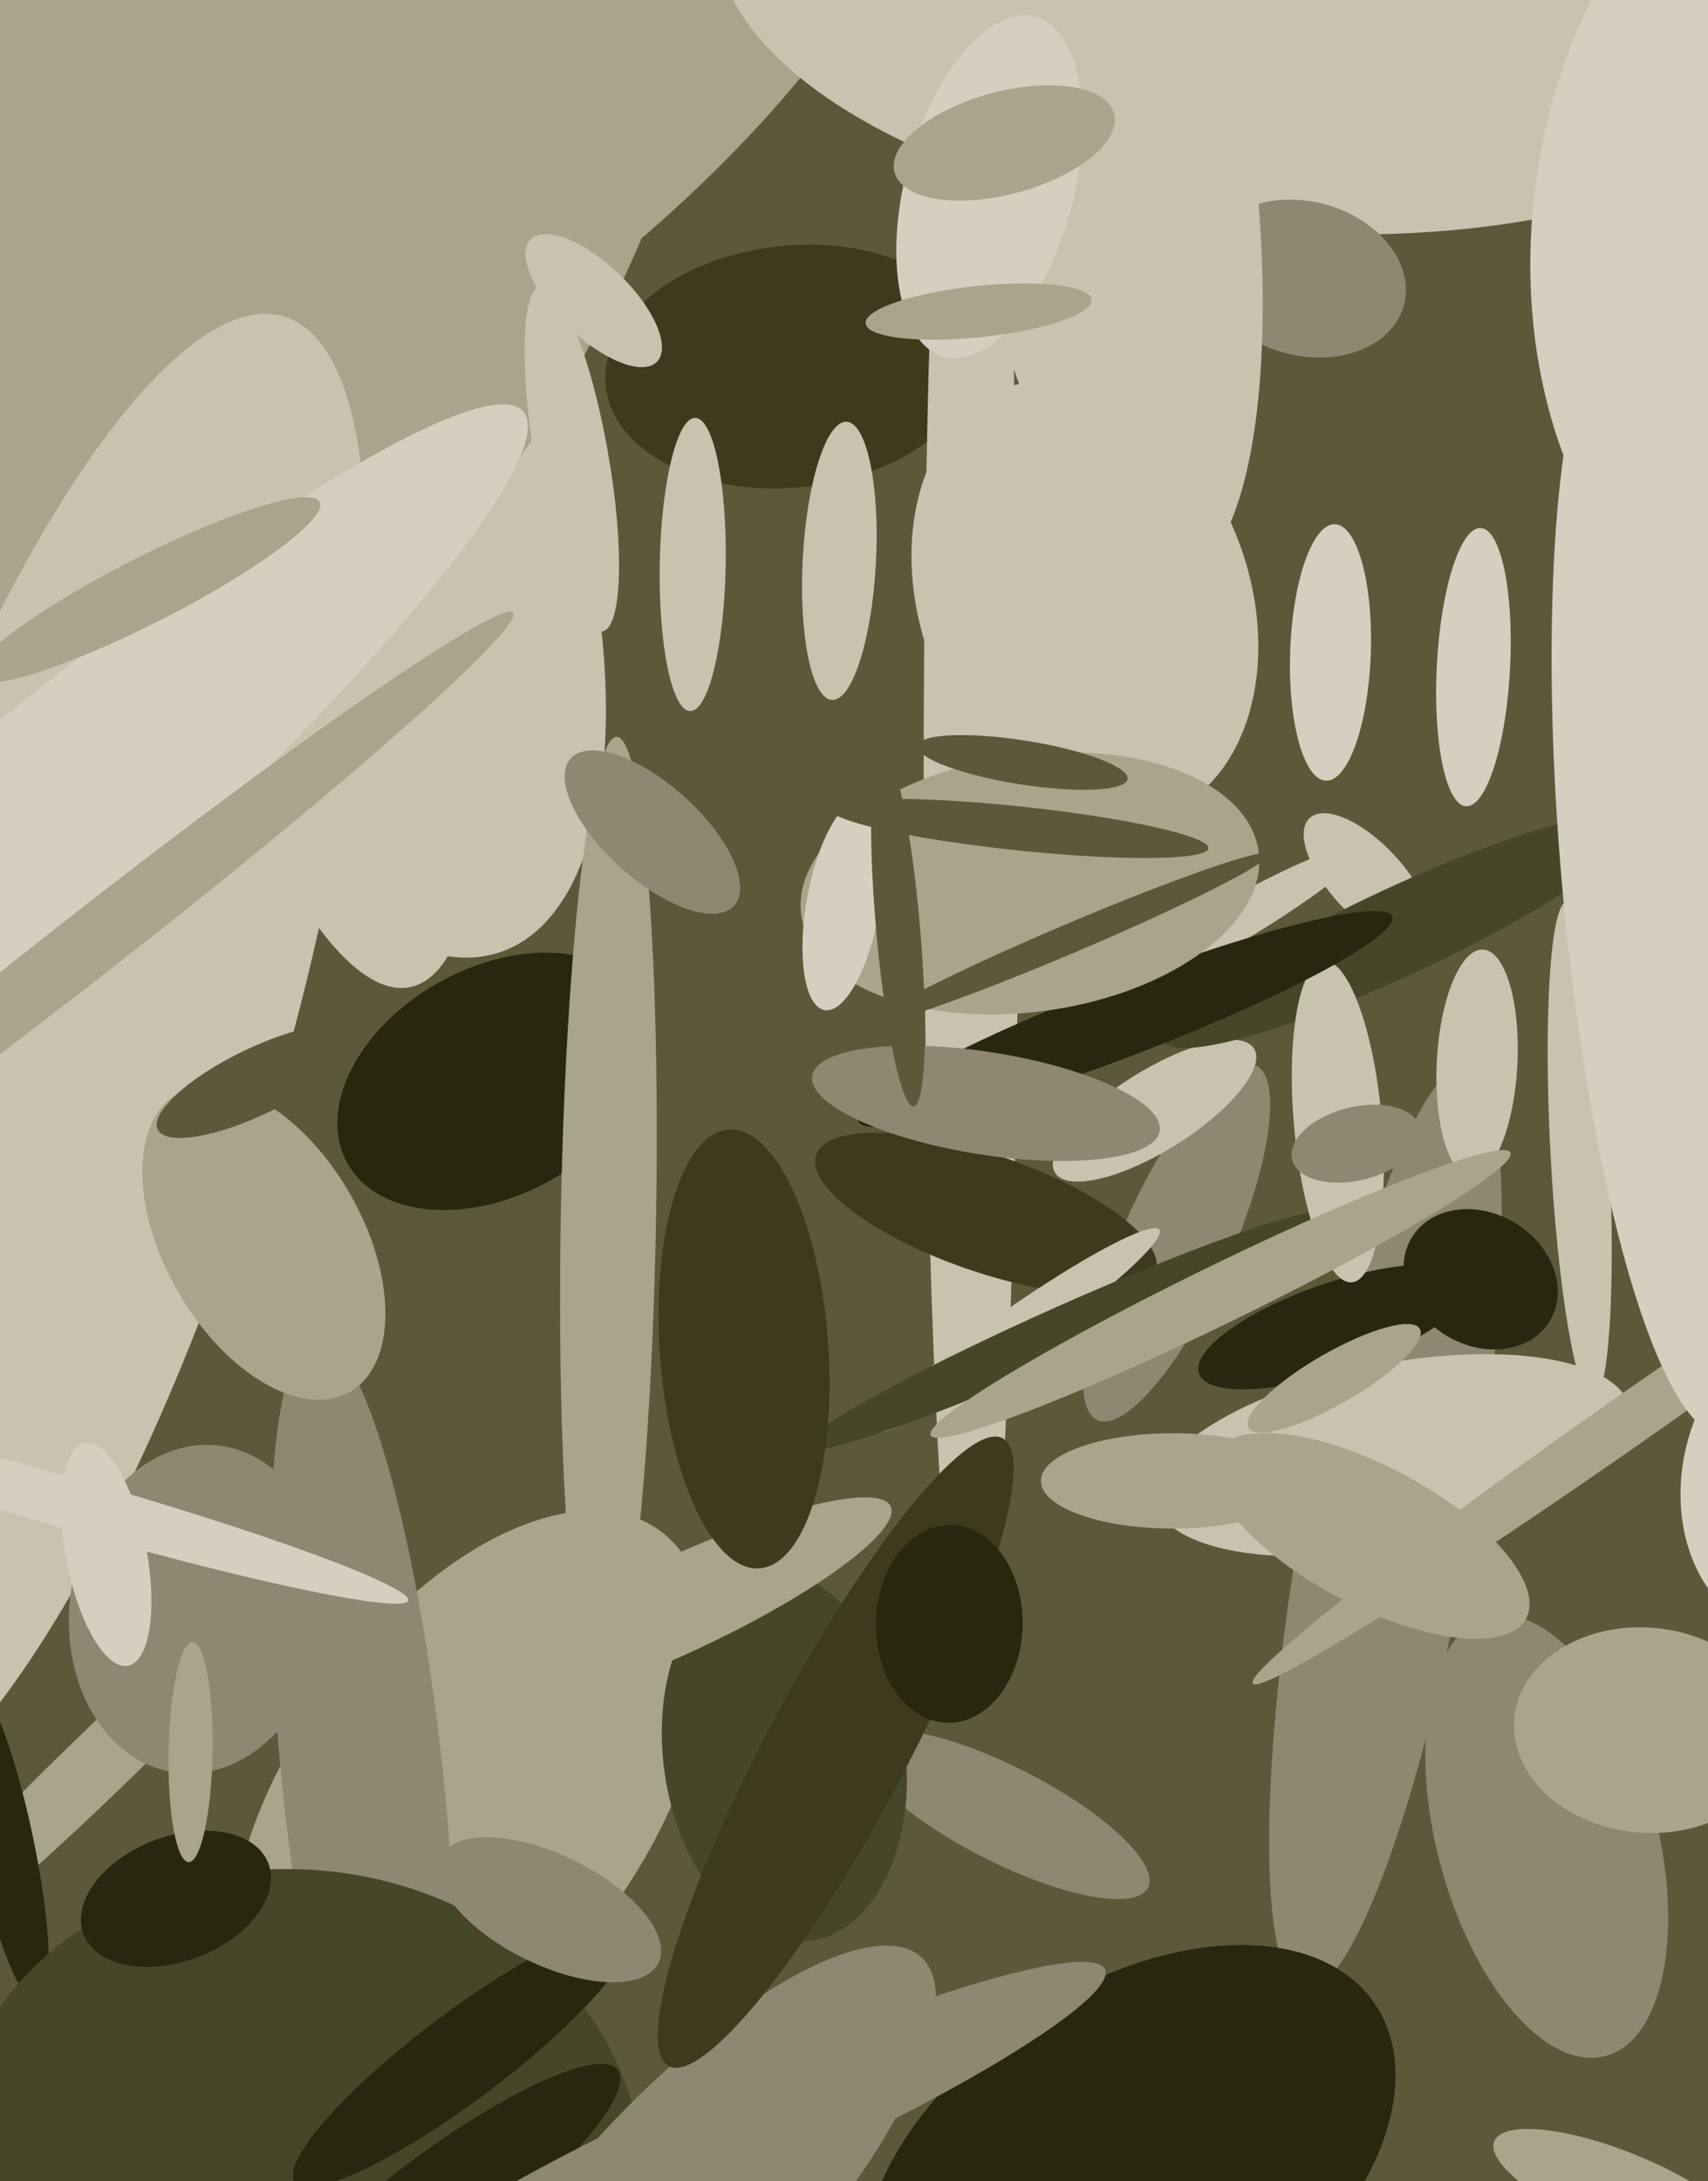 <svg xmlns="http://www.w3.org/2000/svg" width="466px" height="595px">
  <rect width="466" height="595" fill="rgb(92,89,58)"/>
  <ellipse cx="216" cy="100" rx="33" ry="51" transform="rotate(84,216,100)" fill="rgb(61,58,30)"/>
  <ellipse cx="93" cy="133" rx="134" ry="61" transform="rotate(71,93,133)" fill="rgb(200,194,175)"/>
  <ellipse cx="128" cy="491" rx="90" ry="49" transform="rotate(125,128,491)" fill="rgb(169,164,139)"/>
  <ellipse cx="68" cy="31" rx="91" ry="214" transform="rotate(58,68,31)" fill="rgb(169,164,139)"/>
  <ellipse cx="378" cy="417" rx="128" ry="23" transform="rotate(100,378,417)" fill="rgb(142,135,113)"/>
  <ellipse cx="403" cy="290" rx="11" ry="31" transform="rotate(3,403,290)" fill="rgb(200,194,175)"/>
  <ellipse cx="321" cy="339" rx="53" ry="15" transform="rotate(114,321,339)" fill="rgb(142,135,113)"/>
  <ellipse cx="86" cy="147" rx="125" ry="38" transform="rotate(78,86,147)" fill="rgb(200,194,175)"/>
  <ellipse cx="347" cy="-7" rx="70" ry="152" transform="rotate(95,347,-7)" fill="rgb(200,194,175)"/>
  <ellipse cx="27" cy="481" rx="9" ry="94" transform="rotate(46,27,481)" fill="rgb(169,164,139)"/>
  <ellipse cx="265" cy="214" rx="253" ry="13" transform="rotate(90,265,214)" fill="rgb(200,194,175)"/>
  <ellipse cx="274" cy="495" rx="44" ry="13" transform="rotate(27,274,495)" fill="rgb(142,135,113)"/>
  <ellipse cx="1" cy="502" rx="46" ry="8" transform="rotate(78,1,502)" fill="rgb(40,39,15)"/>
  <ellipse cx="356" cy="76" rx="21" ry="28" transform="rotate(105,356,76)" fill="rgb(142,135,113)"/>
  <ellipse cx="56" cy="46" rx="115" ry="193" transform="rotate(31,56,46)" fill="rgb(169,164,139)"/>
  <ellipse cx="15" cy="291" rx="60" ry="214" transform="rotate(17,15,291)" fill="rgb(200,194,175)"/>
  <ellipse cx="99" cy="486" rx="122" ry="22" transform="rotate(84,99,486)" fill="rgb(142,135,113)"/>
  <ellipse cx="54" cy="439" rx="35" ry="45" transform="rotate(8,54,439)" fill="rgb(142,135,113)"/>
  <ellipse cx="135" cy="295" rx="46" ry="31" transform="rotate(151,135,295)" fill="rgb(40,39,15)"/>
  <ellipse cx="166" cy="332" rx="13" ry="131" transform="rotate(1,166,332)" fill="rgb(169,164,139)"/>
  <ellipse cx="315" cy="303" rx="32" ry="11" transform="rotate(148,315,303)" fill="rgb(200,194,175)"/>
  <ellipse cx="156" cy="125" rx="48" ry="10" transform="rotate(80,156,125)" fill="rgb(200,194,175)"/>
  <ellipse cx="373" cy="240" rx="23" ry="10" transform="rotate(47,373,240)" fill="rgb(200,194,175)"/>
  <ellipse cx="364" cy="362" rx="12" ry="39" transform="rotate(71,364,362)" fill="rgb(40,39,15)"/>
  <ellipse cx="269" cy="331" rx="16" ry="49" transform="rotate(109,269,331)" fill="rgb(61,58,30)"/>
  <ellipse cx="-18" cy="252" rx="31" ry="213" transform="rotate(49,-18,252)" fill="rgb(213,207,192)"/>
  <ellipse cx="492" cy="403" rx="43" ry="33" transform="rotate(102,492,403)" fill="rgb(213,207,192)"/>
  <ellipse cx="81" cy="590" rx="80" ry="94" transform="rotate(95,81,590)" fill="rgb(70,71,41)"/>
  <ellipse cx="296" cy="164" rx="62" ry="45" transform="rotate(70,296,164)" fill="rgb(200,194,175)"/>
  <ellipse cx="380" cy="397" rx="66" ry="25" transform="rotate(169,380,397)" fill="rgb(200,194,175)"/>
  <ellipse cx="214" cy="479" rx="33" ry="51" transform="rotate(172,214,479)" fill="rgb(70,71,41)"/>
  <ellipse cx="442" cy="598" rx="11" ry="37" transform="rotate(112,442,598)" fill="rgb(169,164,139)"/>
  <ellipse cx="277" cy="363" rx="48" ry="6" transform="rotate(145,277,363)" fill="rgb(200,194,175)"/>
  <ellipse cx="382" cy="254" rx="12" ry="71" transform="rotate(65,382,254)" fill="rgb(70,71,41)"/>
  <ellipse cx="332" cy="254" rx="6" ry="46" transform="rotate(60,332,254)" fill="rgb(200,194,175)"/>
  <ellipse cx="291" cy="363" rx="7" ry="79" transform="rotate(66,291,363)" fill="rgb(70,71,41)"/>
  <ellipse cx="402" cy="182" rx="38" ry="10" transform="rotate(93,402,182)" fill="rgb(213,207,192)"/>
  <ellipse cx="48" cy="518" rx="27" ry="17" transform="rotate(159,48,518)" fill="rgb(40,39,15)"/>
  <ellipse cx="445" cy="387" rx="126" ry="7" transform="rotate(145,445,387)" fill="rgb(169,164,139)"/>
  <ellipse cx="364" cy="376" rx="27" ry="7" transform="rotate(150,364,376)" fill="rgb(169,164,139)"/>
  <ellipse cx="52" cy="478" rx="6" ry="30" transform="rotate(1,52,478)" fill="rgb(169,164,139)"/>
  <ellipse cx="320" cy="404" rx="36" ry="13" transform="rotate(0,320,404)" fill="rgb(169,164,139)"/>
  <ellipse cx="185" cy="438" rx="64" ry="13" transform="rotate(155,185,438)" fill="rgb(169,164,139)"/>
  <ellipse cx="126" cy="561" rx="12" ry="57" transform="rotate(53,126,561)" fill="rgb(40,39,15)"/>
  <ellipse cx="498" cy="63" rx="116" ry="80" transform="rotate(96,498,63)" fill="rgb(213,207,192)"/>
  <ellipse cx="150" cy="521" rx="33" ry="15" transform="rotate(26,150,521)" fill="rgb(142,135,113)"/>
  <ellipse cx="203" cy="368" rx="23" ry="60" transform="rotate(176,203,368)" fill="rgb(61,58,30)"/>
  <ellipse cx="365" cy="306" rx="12" ry="44" transform="rotate(175,365,306)" fill="rgb(200,194,175)"/>
  <ellipse cx="300" cy="29" rx="131" ry="40" transform="rotate(81,300,29)" fill="rgb(200,194,175)"/>
  <ellipse cx="307" cy="278" rx="78" ry="10" transform="rotate(159,307,278)" fill="rgb(40,39,15)"/>
  <ellipse cx="431" cy="314" rx="68" ry="8" transform="rotate(87,431,314)" fill="rgb(200,194,175)"/>
  <ellipse cx="25" cy="257" rx="9" ry="146" transform="rotate(52,25,257)" fill="rgb(169,164,139)"/>
  <ellipse cx="281" cy="241" rx="35" ry="63" transform="rotate(82,281,241)" fill="rgb(169,164,139)"/>
  <ellipse cx="72" cy="339" rx="47" ry="27" transform="rotate(60,72,339)" fill="rgb(169,164,139)"/>
  <ellipse cx="308" cy="592" rx="81" ry="50" transform="rotate(146,308,592)" fill="rgb(40,39,15)"/>
  <ellipse cx="229" cy="153" rx="10" ry="38" transform="rotate(3,229,153)" fill="rgb(200,194,175)"/>
  <ellipse cx="162" cy="82" rx="10" ry="24" transform="rotate(134,162,82)" fill="rgb(200,194,175)"/>
  <ellipse cx="178" cy="227" rx="30" ry="13" transform="rotate(42,178,227)" fill="rgb(142,135,113)"/>
  <ellipse cx="292" cy="256" rx="4" ry="59" transform="rotate(67,292,256)" fill="rgb(92,89,58)"/>
  <ellipse cx="422" cy="501" rx="62" ry="30" transform="rotate(75,422,501)" fill="rgb(142,135,113)"/>
  <ellipse cx="269" cy="301" rx="14" ry="48" transform="rotate(99,269,301)" fill="rgb(142,135,113)"/>
  <ellipse cx="189" cy="154" rx="40" ry="9" transform="rotate(91,189,154)" fill="rgb(200,194,175)"/>
  <ellipse cx="404" cy="349" rx="22" ry="18" transform="rotate(31,404,349)" fill="rgb(40,39,15)"/>
  <ellipse cx="457" cy="238" rx="31" ry="154" transform="rotate(175,457,238)" fill="rgb(213,207,192)"/>
  <ellipse cx="188" cy="602" rx="93" ry="31" transform="rotate(133,188,602)" fill="rgb(142,135,113)"/>
  <ellipse cx="228" cy="478" rx="19" ry="97" transform="rotate(28,228,478)" fill="rgb(61,58,30)"/>
  <ellipse cx="449" cy="472" rx="28" ry="36" transform="rotate(95,449,472)" fill="rgb(169,164,139)"/>
  <ellipse cx="270" cy="51" rx="23" ry="48" transform="rotate(15,270,51)" fill="rgb(213,207,192)"/>
  <ellipse cx="279" cy="208" rx="6" ry="29" transform="rotate(99,279,208)" fill="rgb(92,89,58)"/>
  <ellipse cx="267" cy="85" rx="7" ry="31" transform="rotate(84,267,85)" fill="rgb(169,164,139)"/>
  <ellipse cx="230" cy="247" rx="29" ry="10" transform="rotate(100,230,247)" fill="rgb(213,207,192)"/>
  <ellipse cx="22" cy="411" rx="93" ry="7" transform="rotate(16,22,411)" fill="rgb(213,207,192)"/>
  <ellipse cx="374" cy="419" rx="48" ry="19" transform="rotate(28,374,419)" fill="rgb(169,164,139)"/>
  <ellipse cx="333" cy="353" rx="8" ry="88" transform="rotate(64,333,353)" fill="rgb(169,164,139)"/>
  <ellipse cx="259" cy="443" rx="20" ry="27" transform="rotate(1,259,443)" fill="rgb(40,39,15)"/>
  <ellipse cx="70" cy="295" rx="30" ry="9" transform="rotate(154,70,295)" fill="rgb(92,89,58)"/>
  <ellipse cx="119" cy="602" rx="62" ry="14" transform="rotate(143,119,602)" fill="rgb(40,39,15)"/>
  <ellipse cx="40" cy="161" rx="9" ry="53" transform="rotate(63,40,161)" fill="rgb(169,164,139)"/>
  <ellipse cx="278" cy="226" rx="6" ry="52" transform="rotate(96,278,226)" fill="rgb(92,89,58)"/>
  <ellipse cx="29" cy="424" rx="31" ry="11" transform="rotate(79,29,424)" fill="rgb(213,207,192)"/>
  <ellipse cx="201" cy="582" rx="110" ry="15" transform="rotate(156,201,582)" fill="rgb(142,135,113)"/>
  <ellipse cx="245" cy="253" rx="49" ry="6" transform="rotate(85,245,253)" fill="rgb(92,89,58)"/>
  <ellipse cx="274" cy="39" rx="14" ry="31" transform="rotate(75,274,39)" fill="rgb(169,164,139)"/>
  <ellipse cx="363" cy="178" rx="11" ry="35" transform="rotate(2,363,178)" fill="rgb(213,207,192)"/>
  <ellipse cx="370" cy="312" rx="18" ry="10" transform="rotate(166,370,312)" fill="rgb(142,135,113)"/>
</svg>